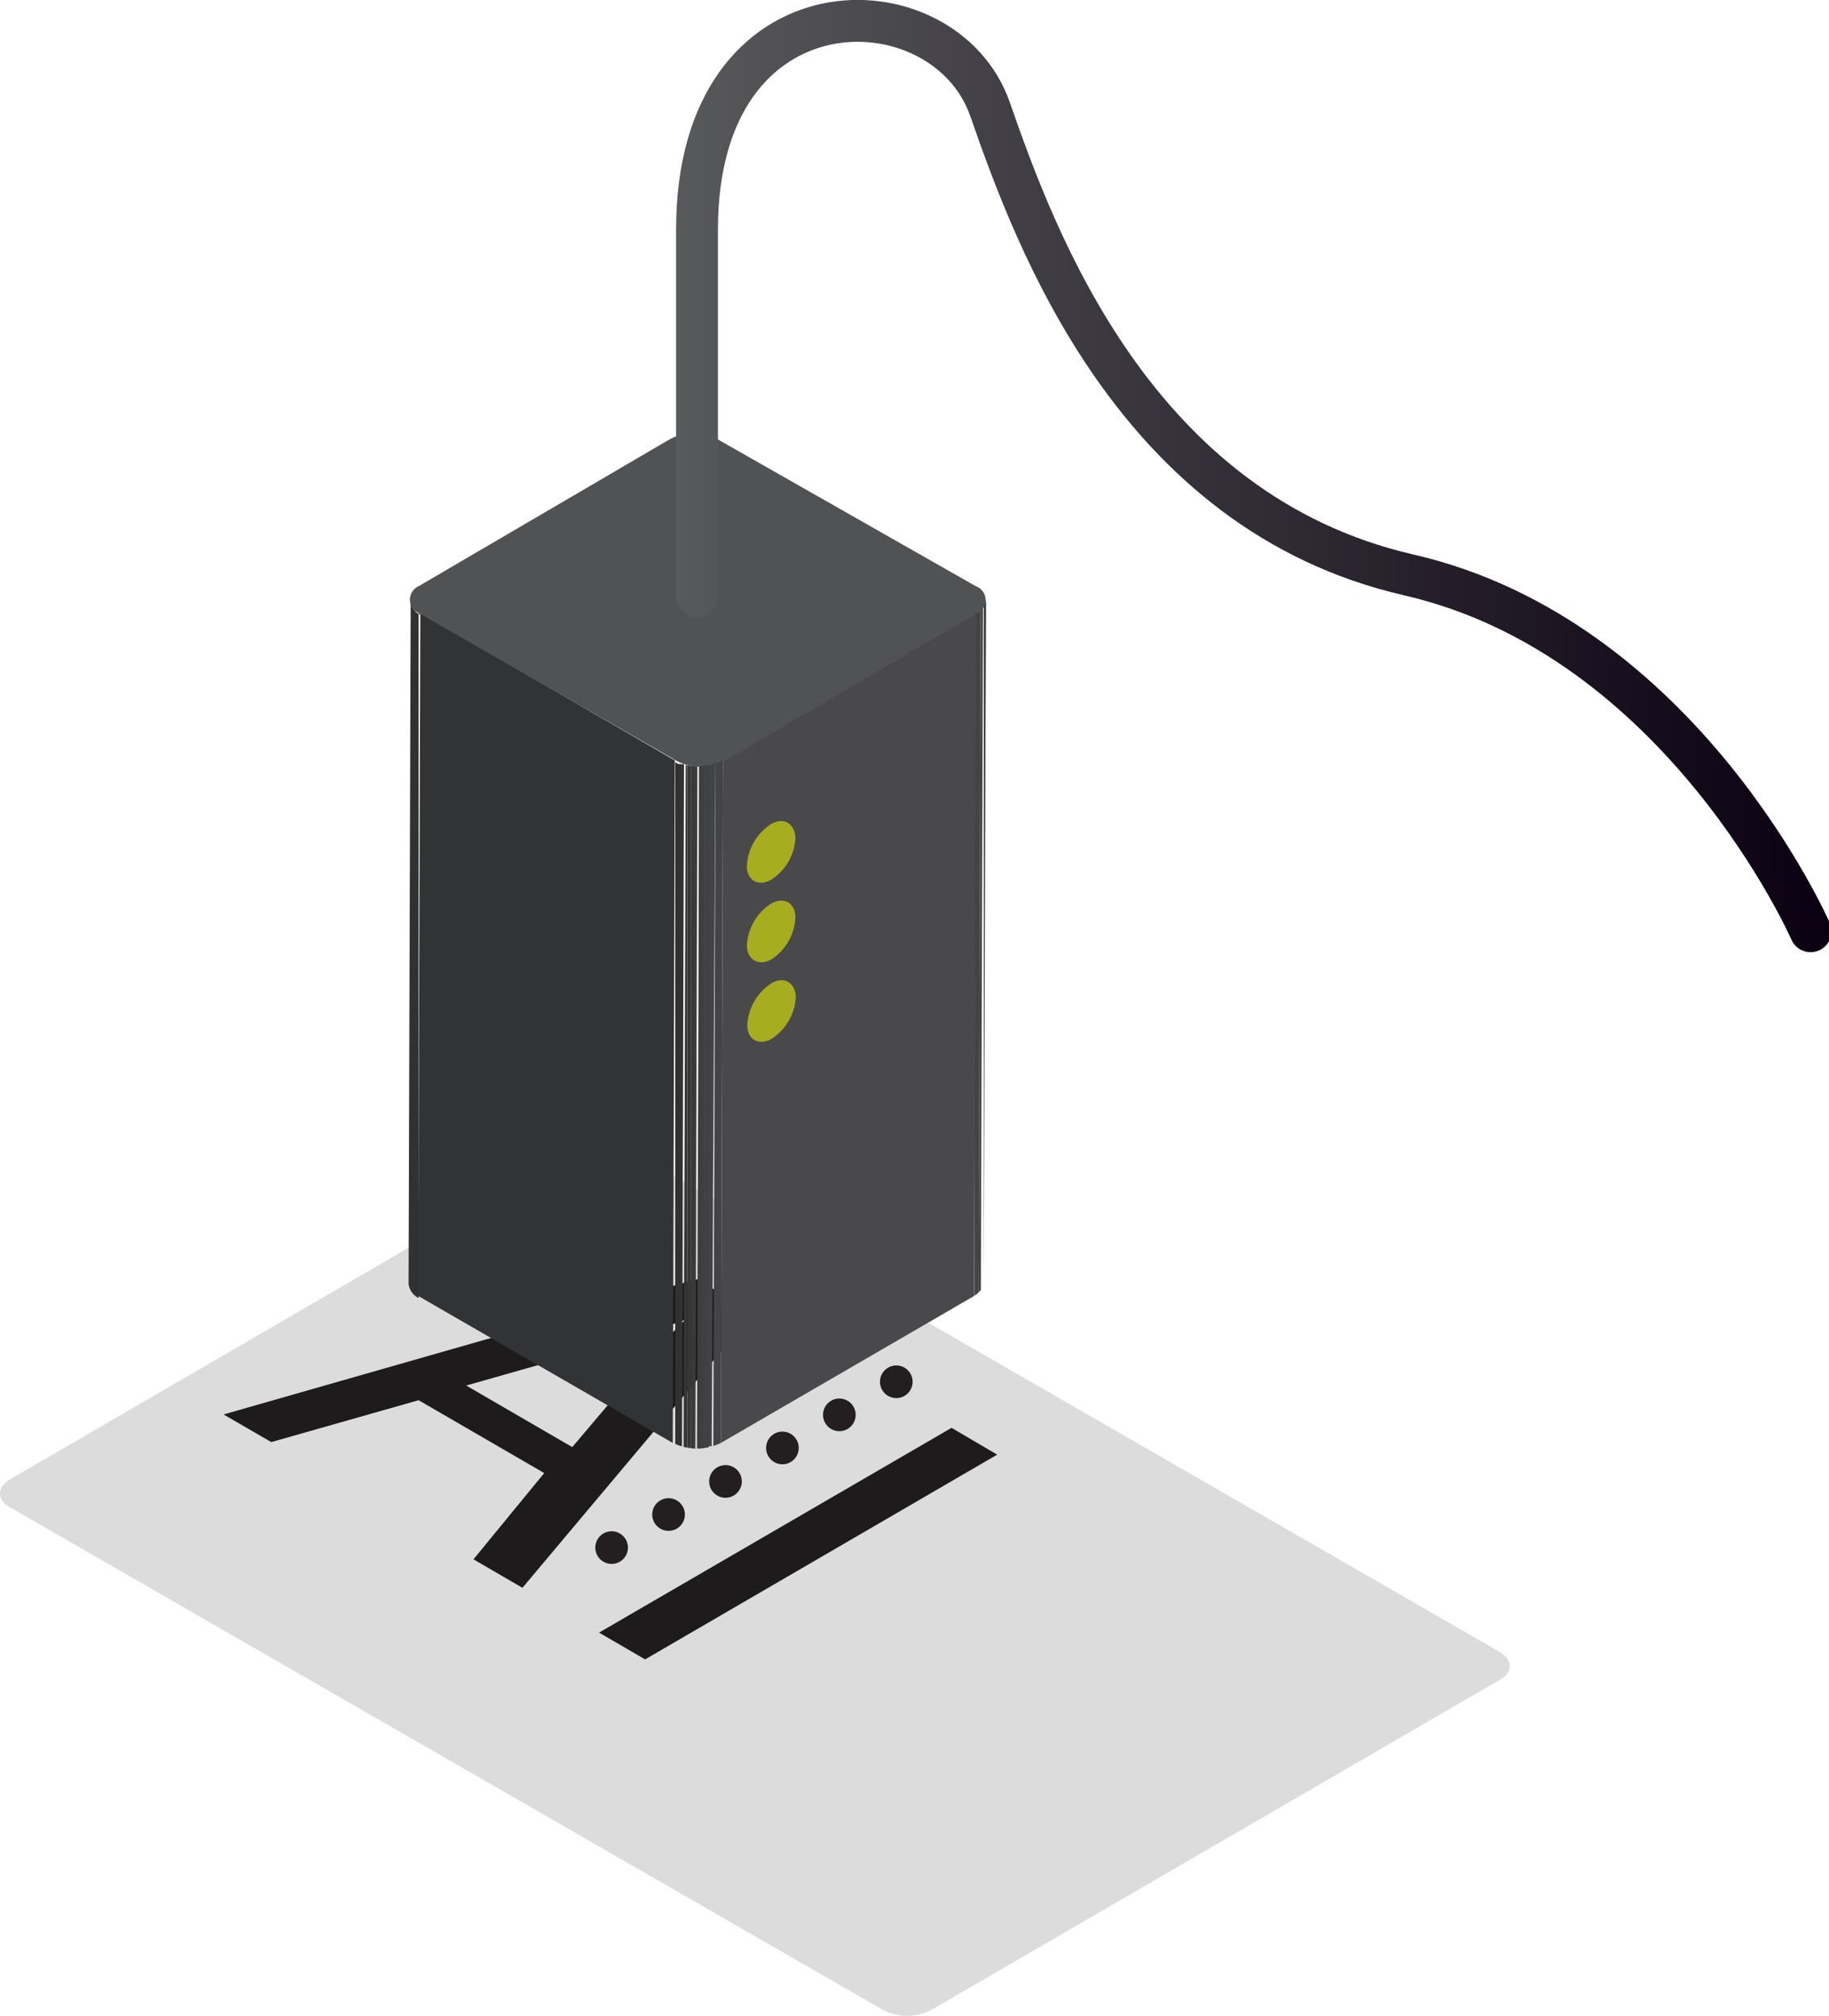 <svg xmlns="http://www.w3.org/2000/svg" xmlns:xlink="http://www.w3.org/1999/xlink" viewBox="0 0 43.69 48.15"><defs><style>.cls-1,.cls-22{fill:none;}.cls-2{fill:#dcdcdc;}.cls-3{fill:#1e1b1c;}.cls-4{isolation:isolate;}.cls-5{clip-path:url(#clip-path);}.cls-6{fill:#373738;}.cls-7{fill:#38393a;}.cls-8{fill:#3a3b3c;}.cls-9{fill:#3c3d3e;}.cls-10{fill:#3e3f40;}.cls-11{fill:#404142;}.cls-12{fill:#424344;}.cls-13{fill:#444446;}.cls-14{clip-path:url(#clip-path-2);}.cls-15{fill:#313132;}.cls-16{fill:#49494b;}.cls-17{fill:#323334;}.cls-18{fill:#515254;}.cls-19{clip-path:url(#clip-path-3);}.cls-20{fill:#353536;}.cls-21{fill:#333334;}.cls-22{stroke-linecap:round;stroke-linejoin:round;stroke:url(#linear-gradient);}.cls-23{fill:#a6ad1f;}.cls-24{fill:#231f20;}</style><clipPath id="clip-path"><path class="cls-1" d="M23.55,14.31,23.5,30.62a.44.44,0,0,1-.23.33l0-16.31A.4.4,0,0,0,23.55,14.31Z"/></clipPath><clipPath id="clip-path-2"><path class="cls-1" d="M9.75,30.61l.05-16.3a.4.4,0,0,0,.24.33L10,31A.43.43,0,0,1,9.75,30.61Z"/></clipPath><clipPath id="clip-path-3"><path class="cls-1" d="M17.27,18.15l-.05,16.31a1.27,1.27,0,0,1-1.14,0l0-16.31A1.23,1.23,0,0,0,17.27,18.15Z"/></clipPath><linearGradient id="linear-gradient" x1="16.15" y1="11.37" x2="43.69" y2="11.37" gradientUnits="userSpaceOnUse"><stop offset="0" stop-color="#58595b"/><stop offset="1" stop-color="#0a0011"/></linearGradient></defs><title>laser-machine</title><g id="Layer_2" data-name="Layer 2"><g id="Layer_2-2" data-name="Layer 2"><path class="cls-2" d="M35.82,39.45c.32.19.33.49,0,.67L22.25,48a1.25,1.25,0,0,1-1.16,0L.24,36c-.32-.18-.32-.48,0-.67l13.58-7.89a1.29,1.29,0,0,1,1.15,0Z"/><polygon class="cls-3" points="23.82 34.74 15.41 39.63 14.31 38.99 22.73 34.1 23.82 34.74"/><path class="cls-3" d="M18,31.35l-5.52,6.57-1.17-.68L13,35.18l-3-1.74-3.52,1-1.14-.66,11.3-3.23Zm-6.88,1.73,2.55,1.48,1.6-1.89c.36-.43.74-.79,1.1-1.15l0,0c-.63.22-1.27.44-2,.65l-3.27.93"/><g class="cls-4"><g class="cls-4"><g class="cls-5"><g class="cls-4"><polyline class="cls-6" points="23.55 14.31 23.5 30.62 23.5 30.62 23.55 14.32 23.55 14.31"/><path class="cls-7" d="M23.55,14.32l-.05,16.3v.05l0-16.3a.11.11,0,0,0,0,0"/><path class="cls-8" d="M23.54,14.37l0,16.3s0,0,0,0l.05-16.3a.06.06,0,0,0,0,0"/><path class="cls-9" d="M23.53,14.41l-.05,16.3s0,0,0,.05l.05-16.3,0-.05"/><path class="cls-10" d="M23.51,14.46l-.05,16.3,0,0,.05-16.31,0,0"/><path class="cls-11" d="M23.48,14.5l-.05,16.31s0,0-.05.05l.05-16.3.05-.06"/><path class="cls-12" d="M23.43,14.56l-.05,16.3a.39.39,0,0,1-.1.08l0-16.3.11-.08"/><polyline class="cls-13" points="23.32 14.64 23.28 30.94 23.27 30.95 23.31 14.64 23.32 14.64"/></g></g></g><g class="cls-4"><g class="cls-14"><g class="cls-4"><path class="cls-15" d="M10,14.64,10,31a.43.43,0,0,1-.24-.34l.05-16.3a.4.4,0,0,0,.24.33"/></g></g></g><polygon class="cls-16" points="23.31 14.64 23.27 30.95 17.22 34.46 17.27 18.16 23.31 14.64"/><polygon class="cls-17" points="16.12 18.16 16.07 34.46 9.99 30.95 10.04 14.64 16.12 18.16"/><path class="cls-18" d="M23.31,14a.35.35,0,0,1,0,.66l-6,3.51a1.23,1.23,0,0,1-1.15,0L10,14.64A.35.35,0,0,1,10,14l6-3.51a1.21,1.21,0,0,1,1.14,0Z"/><g class="cls-4"><g class="cls-19"><g class="cls-4"><path class="cls-13" d="M17.27,18.15l-.05,16.31a.75.75,0,0,1-.18.08l.05-16.31a.71.71,0,0,0,.18-.08"/><path class="cls-12" d="M17.09,18.23,17,34.54l-.15,0,0-16.31.16,0"/><path class="cls-11" d="M16.93,18.27l0,16.31h-.1l0-16.3.1,0"/><path class="cls-10" d="M16.83,18.29l0,16.3H16.7l0-16.31h.09"/><path class="cls-9" d="M16.74,18.29l0,16.31h-.09l.05-16.31h.08"/><path class="cls-8" d="M16.66,18.29,16.61,34.6h-.07l0-16.3h.08"/><path class="cls-7" d="M16.58,18.29l0,16.3h-.08l0-16.3h.08"/><path class="cls-6" d="M16.5,18.28l0,16.3h-.08l0-16.3h.08"/><path class="cls-20" d="M16.42,18.27l0,16.3-.09,0,.05-16.3.08,0"/><path class="cls-21" d="M16.34,18.25l-.05,16.3-.1,0,0-16.3.1,0"/><path class="cls-15" d="M16.24,18.21l0,16.3-.11,0,0-16.31a.34.34,0,0,0,.12.06"/></g></g></g></g><path class="cls-22" d="M16.65,14.24V5.48c0-6.12,5.91-6,7-2.87s3.47,9.62,10,11.12,9.6,8.51,9.6,8.51"/><path class="cls-23" d="M18.42,19.68c.31-.18.57,0,.58.33a1.25,1.25,0,0,1-.58,1c-.32.18-.58,0-.58-.32A1.27,1.27,0,0,1,18.42,19.68Z"/><path class="cls-23" d="M18.42,21.58c.32-.18.58,0,.58.33a1.26,1.26,0,0,1-.57,1c-.32.18-.58,0-.59-.32A1.27,1.27,0,0,1,18.42,21.58Z"/><path class="cls-23" d="M18.43,23.48c.31-.18.57,0,.58.33a1.27,1.27,0,0,1-.58,1c-.32.18-.58,0-.58-.33A1.28,1.28,0,0,1,18.43,23.48Z"/><circle class="cls-24" cx="14.61" cy="36.96" r="0.39"/><circle class="cls-24" cx="15.97" cy="36.17" r="0.39"/><circle class="cls-24" cx="17.33" cy="35.38" r="0.39"/><circle class="cls-24" cx="18.69" cy="34.58" r="0.39"/><circle class="cls-24" cx="20.05" cy="33.79" r="0.39"/><circle class="cls-24" cx="21.41" cy="33" r="0.39"/></g></g></svg>